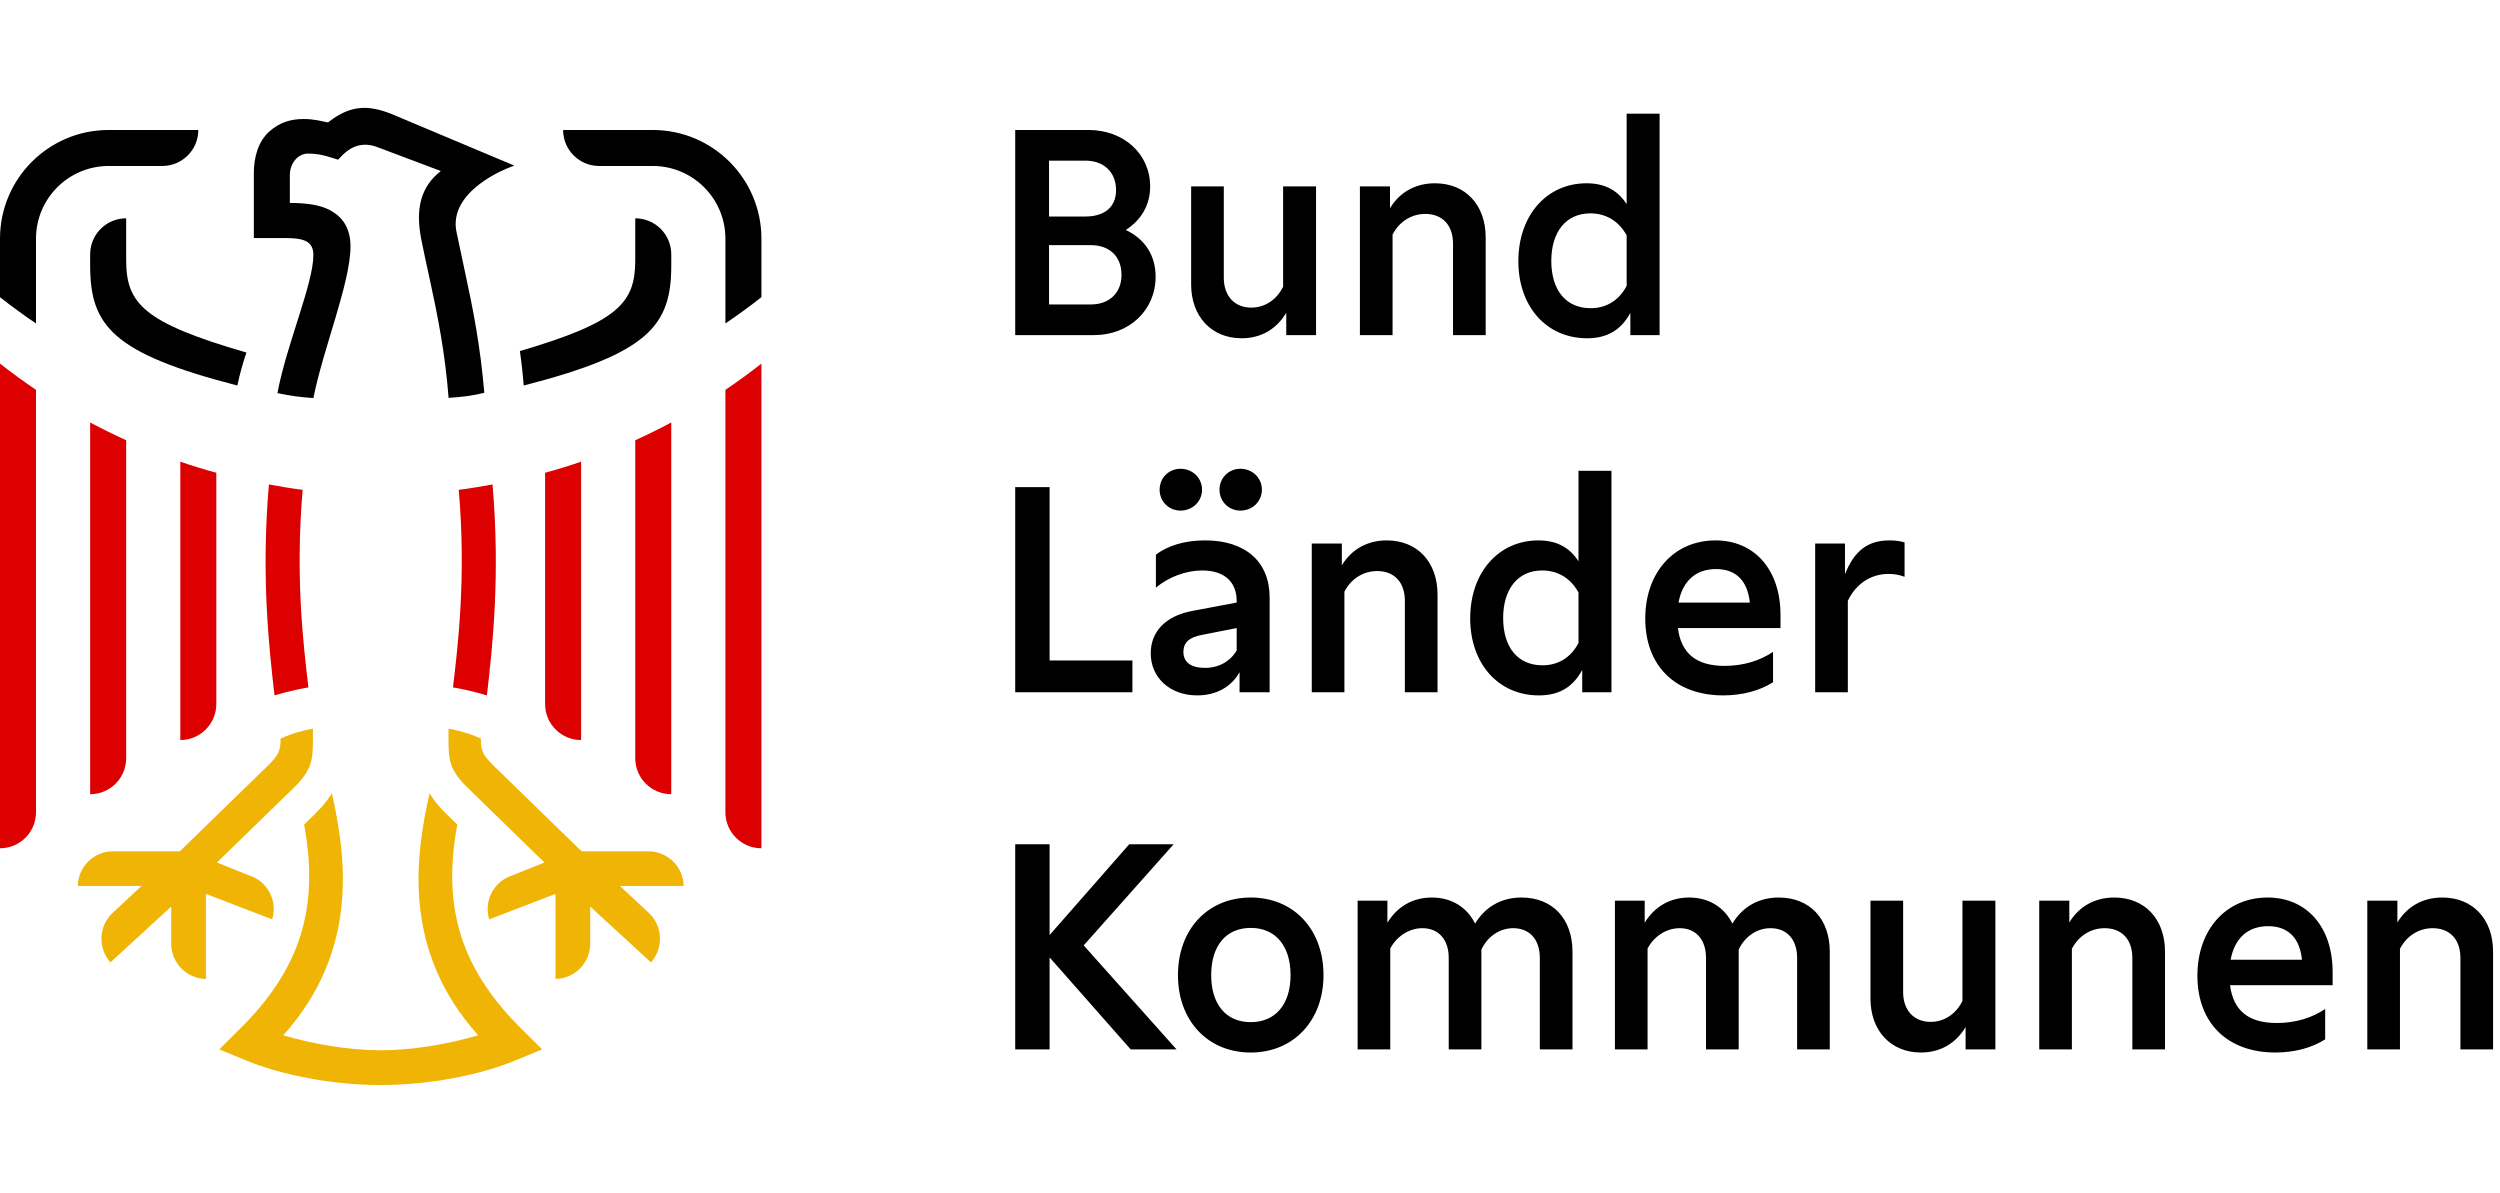 <?xml version="1.0" encoding="UTF-8" standalone="no"?><!DOCTYPE svg PUBLIC "-//W3C//DTD SVG 1.1//EN" "http://www.w3.org/Graphics/SVG/1.1/DTD/svg11.dtd">
<svg xmlns="http://www.w3.org/2000/svg" xmlns:serif="http://www.serif.com/" xmlns:xlink="http://www.w3.org/1999/xlink" height="188" preserveAspectRatio="xMidYMid meet" style="fill-rule:evenodd;clip-rule:evenodd;stroke-linejoin:round;stroke-miterlimit:2;" version="1.1" viewBox="0.0 0.0 197.0 77.0" width="394" xml:space="preserve">
    <g id="BoundingBox">
        <rect height="77" style="fill:none;" width="197" x="0" y="0"/>
    </g>
    <g id="Bund_Laender_Kommunen">
        <path d="M79.999,1.742l5.779,0c2.778,0 4.855,1.897 4.855,4.448c-0,1.467 -0.7,2.641 -1.919,3.431c1.512,0.723 2.348,2.01 2.348,3.68c-0,2.642 -2.078,4.606 -4.854,4.606l-6.209,-0l0,-16.165Zm5.531,6.818c1.536,0 2.416,-0.767 2.416,-2.077c-0,-1.399 -0.948,-2.325 -2.416,-2.325l-2.867,0l0,4.402l2.867,0Zm0.429,6.931c1.468,0 2.416,-0.925 2.416,-2.325c0,-1.445 -0.926,-2.348 -2.416,-2.348l-3.296,-0l0,4.673l3.296,0Zm7.903,-1.58l0,-7.721l2.574,-0l-0,7.202c-0,1.445 0.857,2.348 2.167,2.348c1.084,-0 2.01,-0.633 2.506,-1.648l-0,-7.902l2.596,-0l0,11.717l-2.348,-0l0,-1.761c-0.767,1.287 -1.986,2.009 -3.522,2.009c-2.37,0 -3.973,-1.716 -3.973,-4.244Zm18.446,-5.554c-1.084,0 -2.055,0.61 -2.574,1.626l-0,7.924l-2.574,-0l0,-11.717l2.371,-0l-0,1.716c0.767,-1.265 2.009,-1.964 3.544,-1.964c2.393,-0 3.996,1.693 3.996,4.267l0,7.698l-2.573,-0l-0,-7.202c-0,-1.467 -0.836,-2.348 -2.19,-2.348Zm7.338,3.725c-0,-3.612 2.235,-6.14 5.373,-6.14c1.399,-0 2.438,0.519 3.161,1.648l-0,-7.134l2.596,-0l-0,17.451l-2.303,-0l0,-1.761c-0.722,1.355 -1.829,2.009 -3.409,2.009c-3.206,0 -5.418,-2.506 -5.418,-6.073Zm5.689,3.703c1.264,-0 2.257,-0.632 2.845,-1.761l-0,-3.974c-0.61,-1.128 -1.626,-1.738 -2.868,-1.738c-1.896,0 -3.07,1.445 -3.07,3.748c-0,2.325 1.174,3.725 3.093,3.725Zm-42.627,27.757l6.525,0l-0,2.506l-9.234,0l-0,-16.164l2.709,-0l-0,13.658Zm11.628,2.755c-2.122,-0 -3.658,-1.378 -3.658,-3.319c0,-1.693 1.152,-2.913 3.183,-3.319l3.59,-0.677l0,-0.113c0,-1.535 -0.993,-2.416 -2.709,-2.416c-1.31,0 -2.664,0.519 -3.657,1.355l-0,-2.596c0.97,-0.746 2.325,-1.129 3.883,-1.129c3.16,-0 5.079,1.671 5.079,4.492l0,7.473l-2.37,0l-0,-1.58c-0.655,1.174 -1.851,1.829 -3.341,1.829Zm-1.31,-17.858c0.948,-0 1.694,0.722 1.694,1.648c-0,0.925 -0.746,1.648 -1.694,1.648c-0.925,-0 -1.648,-0.723 -1.648,-1.648c0,-0.926 0.723,-1.648 1.648,-1.648Zm1.919,15.69c1.106,0 2.009,-0.519 2.506,-1.377l0,-1.761l-2.754,0.542c-0.993,0.181 -1.445,0.609 -1.445,1.332c-0,0.813 0.587,1.264 1.693,1.264Zm2.8,-15.69c0.948,-0 1.693,0.722 1.693,1.648c0,0.925 -0.745,1.648 -1.693,1.648c-0.926,-0 -1.648,-0.723 -1.648,-1.648c-0,-0.926 0.722,-1.648 1.648,-1.648Zm10.769,8.059c-1.083,0 -2.054,0.61 -2.574,1.626l0,7.924l-2.573,0l-0,-11.717l2.37,0l0,1.716c0.768,-1.264 2.01,-1.964 3.545,-1.964c2.393,-0 3.996,1.693 3.996,4.267l-0,7.698l-2.574,0l0,-7.201c0,-1.468 -0.835,-2.349 -2.19,-2.349Zm7.338,3.726c0,-3.613 2.235,-6.141 5.373,-6.141c1.4,-0 2.439,0.519 3.161,1.648l0,-7.134l2.596,-0l0,17.451l-2.302,0l-0,-1.761c-0.723,1.355 -1.829,2.01 -3.41,2.01c-3.205,-0 -5.418,-2.506 -5.418,-6.073Zm5.689,3.702c1.265,0 2.258,-0.632 2.845,-1.761l0,-3.973c-0.61,-1.129 -1.626,-1.739 -2.867,-1.739c-1.896,0 -3.07,1.445 -3.07,3.748c-0.001,2.325 1.174,3.725 3.092,3.725Zm8.106,-3.68c0,-3.657 2.28,-6.163 5.531,-6.163c3.093,-0 5.125,2.325 5.125,5.87l0,1.038l-8.082,0c0.248,2.009 1.467,2.98 3.68,2.98c1.422,0 2.754,-0.384 3.815,-1.106l0,2.393c-1.061,0.677 -2.438,1.039 -3.928,1.039c-3.77,-0 -6.141,-2.326 -6.141,-6.051Zm8.24,-1.264c-0.18,-1.738 -1.106,-2.641 -2.663,-2.641c-1.603,-0 -2.642,0.948 -2.958,2.641l5.621,-0Zm5.149,-4.651l2.348,0l-0,2.416c0.745,-1.874 1.828,-2.664 3.499,-2.664c0.451,-0 0.835,0.045 1.197,0.158l-0,2.709c-0.407,-0.158 -0.836,-0.226 -1.265,-0.226c-1.399,0 -2.574,0.79 -3.206,2.123l0,7.201l-2.573,0l-0,-11.717Zm-60.328,32.612l0,7.247l-2.709,-0l0,-16.165l2.709,0l0,7.157l6.276,-7.157l3.5,0l-7.089,7.97l7.315,8.195l-3.613,-0l-6.389,-7.247Zm10.115,1.399c0,-3.612 2.349,-6.118 5.735,-6.118c3.386,0 5.734,2.506 5.734,6.118c0,3.59 -2.37,6.096 -5.734,6.096c-3.386,0 -5.735,-2.506 -5.735,-6.096Zm5.735,3.703c1.942,0 3.138,-1.399 3.138,-3.703c0,-2.325 -1.196,-3.724 -3.138,-3.724c-1.942,-0 -3.116,1.399 -3.116,3.724c0,2.304 1.174,3.703 3.116,3.703Zm8.422,-9.572l2.348,-0l-0,1.738c0.767,-1.264 1.986,-1.987 3.499,-1.987c1.558,0 2.777,0.768 3.409,2.055c0.79,-1.31 2.054,-2.055 3.657,-2.055c2.438,0 4.019,1.671 4.019,4.267l-0,7.699l-2.574,-0l0,-7.202c0,-1.445 -0.79,-2.348 -2.1,-2.348c-1.061,0 -2.031,0.655 -2.505,1.693l-0,7.857l-2.574,-0l0,-7.202c0,-1.445 -0.79,-2.348 -2.077,-2.348c-1.061,-0 -2.032,0.655 -2.529,1.603l0,7.947l-2.573,-0l-0,-11.717l-0,-0Zm20.274,-0l2.348,-0l0,1.738c0.768,-1.264 1.987,-1.987 3.5,-1.987c1.557,0 2.777,0.768 3.409,2.055c0.79,-1.31 2.054,-2.055 3.657,-2.055c2.438,0 4.018,1.671 4.018,4.267l0,7.699l-2.573,-0l-0,-7.202c-0,-1.445 -0.79,-2.348 -2.1,-2.348c-1.061,0 -2.031,0.655 -2.506,1.693l0,7.857l-2.573,-0l-0,-7.202c-0,-1.445 -0.791,-2.348 -2.077,-2.348c-1.061,-0 -2.032,0.655 -2.529,1.603l0,7.947l-2.573,-0l-0,-11.717l-0.001,-0Zm20.14,7.721l-0,-7.721l2.573,-0l0,7.202c0,1.445 0.858,2.348 2.168,2.348c1.083,-0 2.009,-0.633 2.506,-1.649l-0,-7.901l2.596,-0l-0,11.717l-2.348,-0l0,-1.761c-0.768,1.287 -1.987,2.009 -3.522,2.009c-2.37,0 -3.973,-1.716 -3.973,-4.244Zm18.445,-5.554c-1.083,0 -2.054,0.61 -2.574,1.626l0,7.924l-2.573,-0l-0,-11.717l2.37,-0l0,1.716c0.768,-1.265 2.01,-1.965 3.545,-1.965c2.393,0 3.996,1.694 3.996,4.267l-0,7.699l-2.574,-0l0,-7.202c0,-1.467 -0.835,-2.348 -2.19,-2.348Zm7.316,3.748c-0,-3.658 2.28,-6.164 5.531,-6.164c3.093,0 5.125,2.326 5.125,5.87l-0,1.039l-8.083,-0c0.249,2.009 1.468,2.98 3.68,2.98c1.423,-0 2.754,-0.384 3.816,-1.106l-0,2.393c-1.062,0.677 -2.439,1.038 -3.929,1.038c-3.77,0 -6.14,-2.325 -6.14,-6.05Zm8.24,-1.264c-0.181,-1.739 -1.106,-2.642 -2.664,-2.642c-1.603,0 -2.642,0.948 -2.957,2.642l5.621,-0Zm10.296,-2.484c-1.084,0 -2.055,0.61 -2.574,1.626l-0,7.924l-2.574,-0l0,-11.717l2.371,-0l-0,1.716c0.767,-1.265 2.009,-1.965 3.544,-1.965c2.393,0 3.996,1.694 3.996,4.267l0,7.699l-2.573,-0l-0,-7.202c-0,-1.467 -0.836,-2.348 -2.19,-2.348Z" style="fill-rule:nonzero;"/>
    </g>
    <g id="Adler">
        <path d="M2.837,22.22l0,33.286c0,1.568 -1.269,2.838 -2.837,2.838l0,-38.193c0.921,0.723 1.867,1.414 2.837,2.069Zm4.267,2.57l0,29.294c1.568,-0 2.838,-1.27 2.838,-2.838l-0,-25.055c-0.963,-0.436 -1.91,-0.904 -2.838,-1.401Zm7.105,3.089l-0,21.936c1.566,0 2.837,-1.27 2.837,-2.838l0,-18.225c-0.737,-0.194 -2.092,-0.603 -2.837,-0.873Zm10.094,17.789c-0.384,-3.28 -1.049,-8.653 -0.453,-15.571c-0.78,-0.087 -1.853,-0.276 -2.661,-0.423c-0.61,7.162 -0.015,12.664 0.443,16.625c-0,-0 1.239,-0.393 2.671,-0.631Zm32.859,-23.448l0,33.286c0,1.568 1.27,2.838 2.838,2.838l-0,-38.193c-0.921,0.723 -1.867,1.414 -2.838,2.069Zm-7.104,3.971l-0,25.055c-0,1.568 1.27,2.838 2.838,2.838l-0,-29.294c-0.929,0.497 -1.875,0.965 -2.838,1.401Zm-7.105,2.561l0,18.225c0,1.568 1.272,2.838 2.838,2.838l0,-21.936c-0.746,0.27 -2.1,0.679 -2.838,0.873Zm-4.585,17.547c0.458,-3.961 1.053,-9.463 0.443,-16.625c-0.808,0.147 -1.881,0.336 -2.661,0.423c0.596,6.918 -0.07,12.291 -0.454,15.571c1.433,0.238 2.672,0.631 2.672,0.631Z" style="fill:rgb(220,0,0);fill-rule:nonzero;"/>
        <path d="M16.224,68.643c-1.508,-0.029 -2.73,-1.262 -2.734,-2.773l-0,-2.932l-4.787,4.398c-1.002,-1.122 -0.935,-2.855 0.16,-3.887l2.292,-2.138l-5.027,-0c0.014,-0.724 0.303,-1.401 0.815,-1.913c0.525,-0.524 1.224,-0.815 1.967,-0.815l5.261,0l6.854,-6.668c0.971,-0.946 1.076,-1.255 1.083,-2.216c1.006,-0.445 1.689,-0.616 2.55,-0.78l0,0.739c0,1.744 -0.059,2.508 -1.54,3.949c-1.522,1.48 -6.022,5.86 -6.022,5.86l2.556,1.023c0.709,0.232 1.282,0.725 1.619,1.388c0.326,0.645 0.389,1.377 0.179,2.067l-5.226,-2.008l0,6.706l0,0Zm13.776,8.357c3.733,-0 7.753,-0.746 10.754,-1.994l1.963,-0.816c0,-0 -0.634,-0.642 -1.509,-1.5c-4.966,-4.869 -6.366,-9.75 -5.175,-16.214c-1.34,-1.291 -1.645,-1.618 -2.185,-2.467c-1.089,4.862 -2.228,12.331 3.833,19.072c-2.291,0.672 -5.082,1.181 -7.681,1.181c-2.6,-0 -5.39,-0.509 -7.681,-1.181c6.061,-6.741 4.922,-14.21 3.833,-19.072c-0.54,0.849 -0.845,1.176 -2.185,2.467c1.191,6.464 -0.209,11.345 -5.176,16.214c-0.874,0.858 -1.508,1.5 -1.508,1.5l1.963,0.816c3.001,1.248 7.021,1.994 10.754,1.994Zm13.775,-8.357c1.509,-0.029 2.731,-1.262 2.735,-2.773l0,-2.932l4.787,4.399c1.001,-1.123 0.935,-2.856 -0.16,-3.888l-2.293,-2.138l5.027,-0c-0.013,-0.724 -0.302,-1.401 -0.814,-1.913c-0.526,-0.524 -1.224,-0.815 -1.968,-0.815l-5.26,0l-6.854,-6.668c-0.971,-0.946 -1.076,-1.255 -1.084,-2.216c-1.005,-0.445 -1.689,-0.616 -2.55,-0.78l0,0.739c0,1.744 0.06,2.508 1.541,3.949c1.521,1.48 6.022,5.86 6.022,5.86l-2.556,1.023c-0.709,0.232 -1.282,0.725 -1.619,1.388c-0.326,0.645 -0.39,1.377 -0.179,2.068l5.225,-2.009l0,6.706Z" style="fill:rgb(240,180,5);fill-rule:nonzero;"/>
        <path d="M36.647,12.955c0.62,2.84 1.203,5.807 1.517,9.499c-0.875,0.218 -1.839,0.34 -2.815,0.398c-0.267,-3.51 -0.865,-6.503 -1.473,-9.292c-0.247,-1.127 -0.48,-2.193 -0.673,-3.164c-0.504,-2.519 -0.005,-4.214 1.534,-5.42l-4.938,-1.859c-1.155,-0.457 -2.105,-0.165 -2.955,0.755l-0.204,0.212l-0.669,-0.208c-0.299,-0.092 -0.868,-0.274 -1.71,-0.274c-0.772,-0 -1.422,0.749 -1.422,1.701l0,2.189c1.291,0 2.373,0.147 3.162,0.568c0.905,0.484 1.618,1.322 1.618,2.857c0,2.858 -2.168,8.106 -2.923,11.95c-1.021,-0.067 -1.808,-0.171 -2.833,-0.391c0.708,-3.819 2.832,-8.608 2.832,-10.894c-0,-1.325 -1.197,-1.325 -2.647,-1.325l-2.046,-0l-0,-5.104c-0,-1.235 0.325,-2.511 1.256,-3.321c0.799,-0.695 1.655,-0.954 2.67,-0.954c0.86,0 1.373,0.17 1.917,0.27c1.77,-1.395 3.187,-1.4 5.054,-0.647l9.622,4.046l-0.451,0.179c0,0 -4.834,1.801 -4.085,5.115c0.212,0.941 0.418,1.998 0.662,3.114Zm-28.081,-11.213c-4.73,-0 -8.566,3.834 -8.566,8.565l0,4.611c0.92,0.724 1.866,1.414 2.837,2.069l0,-6.68c0,-3.164 2.565,-5.728 5.729,-5.728l4.224,-0c0.782,-0 1.492,-0.317 2.006,-0.831c0.514,-0.512 0.831,-1.223 0.831,-2.006l-7.061,-0Zm10.854,17.538c-8.093,-2.346 -9.478,-3.845 -9.478,-7.277l-0,-3.3c-1.568,0 -2.838,1.27 -2.838,2.838l-0,0.88c-0,4.747 1.762,6.923 11.601,9.458c0.21,-0.968 0.369,-1.576 0.715,-2.599Zm24.953,-17.538c-0,0.783 0.317,1.494 0.831,2.006c0.514,0.514 1.224,0.831 2.006,0.831l4.224,-0c3.164,-0 5.728,2.564 5.728,5.728l0,6.68c0.971,-0.655 1.917,-1.345 2.838,-2.069l-0,-4.611c-0,-4.731 -3.836,-8.565 -8.566,-8.565l-7.061,-0Zm-3.101,20.137c9.84,-2.535 11.624,-4.711 11.624,-9.458l-0,-0.88c-0,-1.568 -1.271,-2.838 -2.838,-2.838l-0,3.3c-0,3.376 -1.346,4.882 -9.092,7.163c0.131,0.888 0.234,1.816 0.306,2.713Z" style="fill-rule:nonzero;"/>
    </g>
</svg>